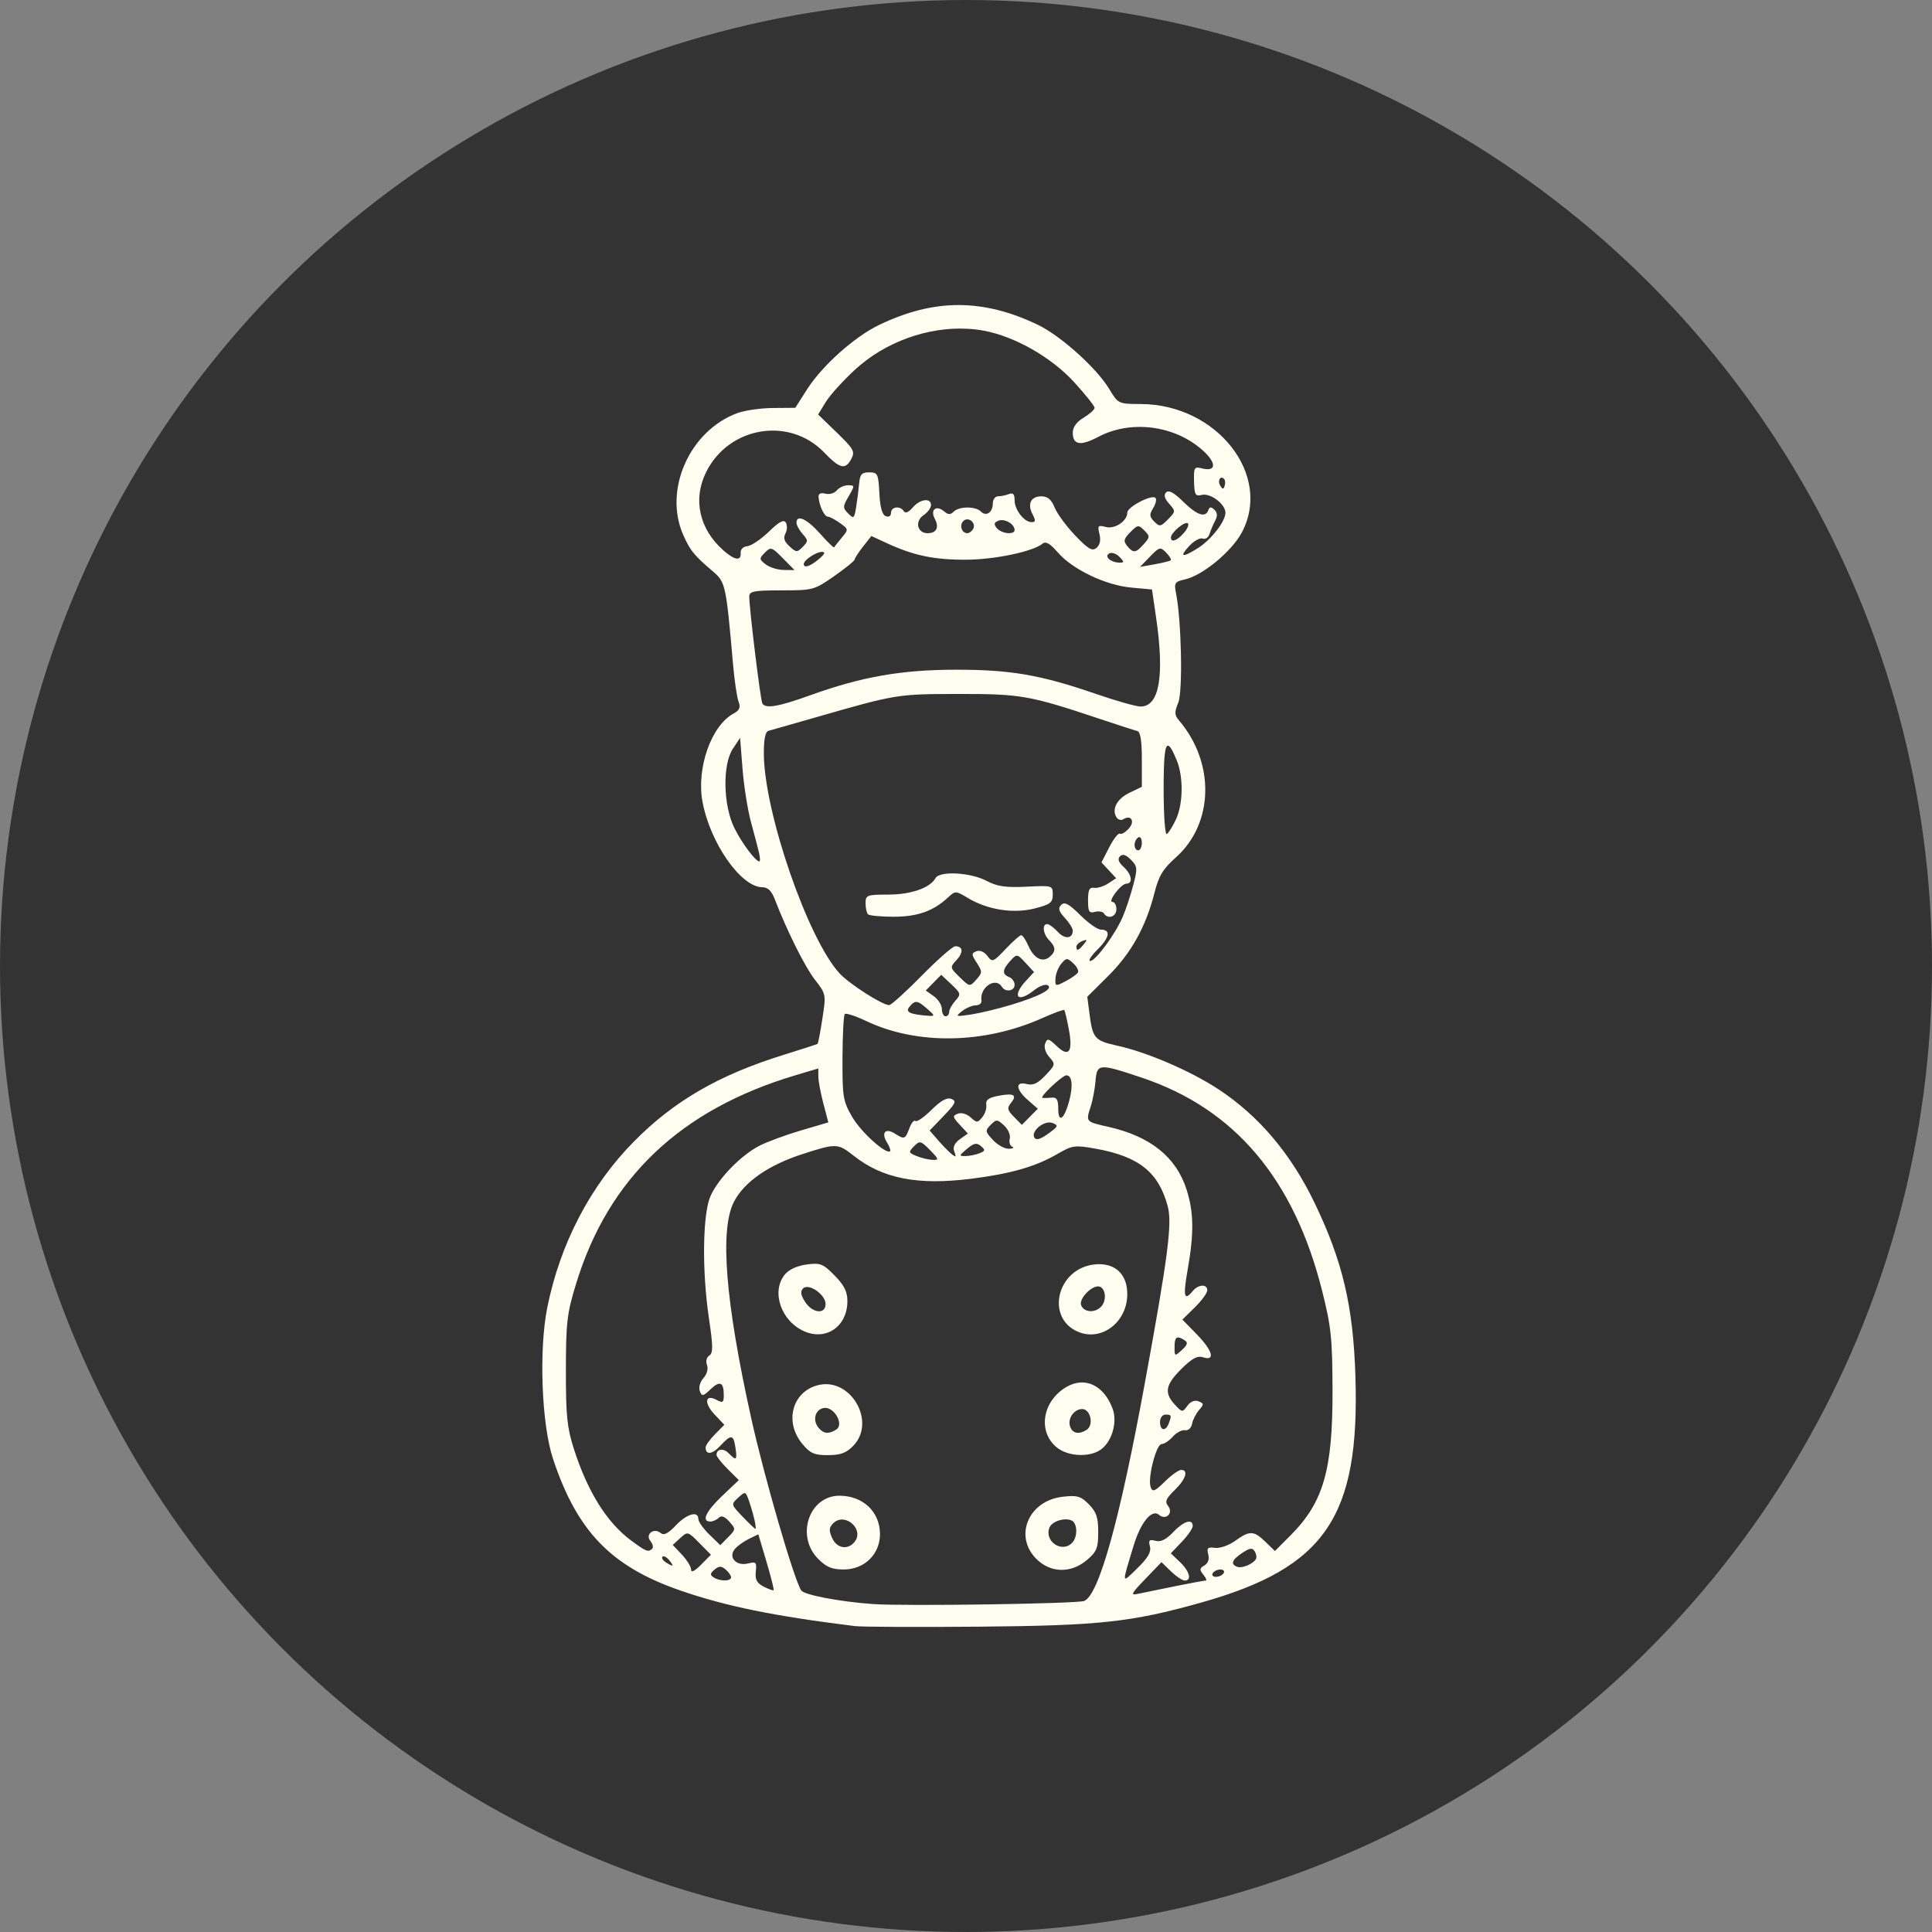 <svg width="114" height="114" viewBox="0 0 114 114" fill="none" xmlns="http://www.w3.org/2000/svg">
<rect x="0" y="0" width="114" height="114" fill="#808080" stroke="none"/>
<circle cx="57" cy="57" r="57" fill="#333333"/>
<g clip-path="url(#clip0_34_15)">
<path d="M56.561 18C55.032 18 53.502 18.39 51.881 19.169C50.415 19.873 48.52 21.568 47.615 22.985L46.926 24.064L45.621 24.074C44.904 24.079 43.962 24.212 43.529 24.369C40.696 25.395 39.13 28.916 40.322 31.578C40.735 32.501 40.944 32.758 42.065 33.715C42.809 34.349 42.843 34.509 43.253 39.187C43.336 40.145 43.482 41.136 43.577 41.39C43.71 41.747 43.643 41.909 43.281 42.106C41.971 42.817 41.089 45.316 41.449 47.294C41.894 49.733 43.724 52.352 44.983 52.352C45.305 52.352 45.527 52.566 45.716 53.06C46.432 54.923 47.499 57.06 48.092 57.819C48.741 58.651 48.746 58.676 48.527 60.102C48.405 60.895 48.277 61.566 48.242 61.593C48.206 61.619 47.309 61.911 46.247 62.241C42.415 63.43 39.773 64.96 37.401 67.361C34.838 69.957 33.042 73.401 32.29 77.166C31.79 79.671 31.957 84.053 32.631 86.079C34.053 90.361 36.053 92.431 40.134 93.846C42.824 94.779 45.671 95.36 50.43 95.948C50.843 96 54.125 96.015 57.723 95.984C64.883 95.922 66.748 95.721 70.857 94.567C78.2 92.505 80.24 89.518 79.978 81.209C79.848 77.056 79.222 74.405 77.558 70.957C76.171 68.083 74.293 65.861 71.926 64.293C70.279 63.203 67.675 62.08 65.89 61.692C64.613 61.414 64.471 61.253 64.295 59.881L64.157 58.814L65.391 57.589C66.739 56.251 67.614 54.683 68.113 52.711C68.375 51.676 68.614 51.279 69.391 50.586C71.623 48.592 71.703 45.011 69.57 42.511C69.3 42.195 69.292 42.03 69.525 41.462C69.798 40.792 69.715 36.637 69.395 35.016C69.272 34.391 69.315 34.323 69.921 34.188C70.957 33.958 72.664 32.551 73.267 31.433C75.093 28.045 71.814 23.86 67.32 23.84C65.986 23.834 65.98 23.831 65.445 22.943C64.705 21.715 62.588 19.813 61.239 19.165C59.618 18.388 58.09 18 56.561 18ZM57.077 19.399C57.409 19.416 57.737 19.454 58.059 19.514C59.881 19.852 62.048 21.088 63.385 22.554C64.046 23.278 64.588 23.958 64.588 24.064C64.588 24.17 64.298 24.43 63.944 24.643C63.524 24.895 63.3 25.203 63.3 25.532C63.3 26.258 63.756 26.332 64.806 25.777C66.713 24.769 69.274 25.087 70.926 26.536C71.794 27.297 71.797 27.859 70.929 27.639C70.468 27.521 70.434 27.576 70.456 28.41C70.476 29.195 70.533 29.295 70.912 29.202C71.421 29.076 72.309 29.746 72.309 30.255C72.309 30.767 71.459 31.857 70.678 32.347C69.757 32.925 69.561 32.875 70.17 32.218C70.45 31.915 70.809 31.717 70.966 31.779C71.124 31.84 71.304 31.721 71.368 31.513C71.431 31.306 71.58 30.953 71.699 30.73C71.852 30.443 71.839 30.25 71.657 30.077C71.463 29.893 71.373 29.899 71.299 30.103C71.13 30.572 70.629 30.402 69.816 29.601C69.275 29.069 68.961 28.897 68.809 29.051C68.656 29.206 68.712 29.416 68.987 29.724C69.377 30.163 69.376 30.183 68.918 30.647C68.49 31.082 68.421 31.093 68.108 30.776C67.821 30.484 67.811 30.358 68.046 29.977C68.2 29.727 68.259 29.457 68.18 29.377C67.965 29.159 66.518 29.913 66.518 30.242C66.518 30.747 65.785 31.238 65.245 31.094C64.789 30.973 64.752 31.015 64.875 31.513C64.964 31.872 64.903 32.157 64.702 32.327C64.449 32.539 64.218 32.406 63.448 31.602C62.929 31.061 62.382 30.318 62.233 29.952C62.036 29.47 61.818 29.286 61.444 29.286C60.822 29.286 60.606 29.74 60.932 30.357C61.12 30.714 61.109 30.81 60.874 30.81C60.434 30.81 59.868 30.083 59.868 29.518C59.868 29.155 59.777 29.058 59.529 29.154C59.342 29.227 59.053 29.286 58.886 29.286C58.718 29.286 58.581 29.477 58.581 29.709C58.581 30.239 58.191 30.501 57.876 30.181C57.564 29.865 56.59 29.87 56.274 30.191C56.086 30.382 55.947 30.377 55.704 30.172C55.24 29.782 54.876 30.074 55.158 30.61C55.431 31.126 55.262 31.462 54.731 31.462C54.125 31.462 53.966 30.757 54.492 30.402C54.736 30.238 54.935 29.969 54.935 29.804C54.935 29.355 54.287 29.443 53.853 29.95C53.617 30.226 53.419 30.309 53.332 30.168C53.124 29.826 52.575 29.892 52.575 30.259C52.575 30.449 52.449 30.529 52.263 30.457C52.053 30.375 51.931 29.934 51.888 29.104C51.829 27.952 51.789 27.872 51.288 27.872C50.848 27.872 50.742 27.989 50.695 28.525C50.664 28.884 50.585 29.51 50.519 29.916C50.408 30.601 50.374 30.628 50.047 30.296C49.72 29.965 49.722 29.892 50.075 29.286C50.443 28.653 50.442 28.634 50.039 28.634C49.811 28.634 49.513 28.771 49.376 28.938C49.239 29.105 48.938 29.191 48.706 29.13C48.436 29.058 48.291 29.125 48.3 29.315C48.326 29.81 48.638 30.483 48.843 30.485C48.949 30.486 49.271 30.654 49.557 30.86C50.075 31.23 50.076 31.235 49.667 31.728C49.44 32.001 49.237 32.258 49.216 32.298C49.194 32.339 48.82 31.971 48.384 31.482C47.612 30.614 46.998 30.333 46.998 30.847C46.998 30.987 47.161 31.284 47.359 31.506C47.694 31.883 47.694 31.936 47.366 32.271C47.036 32.605 46.981 32.602 46.583 32.236C46.274 31.953 46.208 31.741 46.346 31.478C46.452 31.277 46.463 30.988 46.371 30.837C46.249 30.636 45.975 30.782 45.367 31.372C44.907 31.819 44.338 32.203 44.102 32.227C43.849 32.252 43.686 32.417 43.703 32.628C43.744 33.118 43.352 33.064 42.697 32.488C41.263 31.227 40.87 29.476 41.66 27.87C42.992 25.165 46.573 24.562 48.629 26.697C49.561 27.666 49.883 27.741 50.236 27.072C50.461 26.647 50.373 26.488 49.381 25.529L48.275 24.459L48.724 23.722C48.971 23.317 49.754 22.452 50.466 21.799C52.239 20.171 54.753 19.277 57.077 19.399ZM72.073 28.186C72.117 28.181 72.17 28.202 72.224 28.257C72.296 28.329 72.313 28.512 72.263 28.664C72.191 28.885 72.14 28.884 72.005 28.663C71.871 28.443 71.939 28.2 72.073 28.186ZM57.086 30.645C57.34 30.652 57.578 30.954 57.413 31.226C57.333 31.356 57.183 31.462 57.079 31.462C56.748 31.462 56.593 30.998 56.841 30.747C56.915 30.672 57.001 30.642 57.086 30.645ZM59.224 30.7C59.539 30.753 59.868 31.009 59.868 31.271C59.868 31.575 59.087 31.493 58.816 31.162C58.625 30.928 58.65 30.829 58.925 30.722C59.014 30.687 59.118 30.683 59.224 30.7ZM70.093 30.882C70.17 30.96 70.058 31.221 69.843 31.461C69.439 31.915 69.092 32.032 69.092 31.714C69.092 31.425 69.936 30.723 70.093 30.882ZM67.144 31.056C67.254 31.043 67.351 31.127 67.521 31.299C67.861 31.644 67.859 31.694 67.489 32.109C67.015 32.639 66.87 32.655 66.508 32.212C66.277 31.929 66.307 31.797 66.695 31.403C66.913 31.183 67.034 31.07 67.144 31.056ZM51.416 31.629L52.371 32.069C53.931 32.787 55.153 33.038 57.028 33.026C58.717 33.016 60.964 32.541 61.521 32.076C61.705 31.923 61.965 32.075 62.418 32.598C63.284 33.598 65.23 34.531 66.745 34.67L67.975 34.783L68.211 36.396C68.723 39.884 68.413 41.69 67.303 41.69C67.04 41.69 65.849 41.353 64.657 40.942C61.405 39.82 59.625 39.513 56.392 39.517C53.184 39.521 50.857 39.929 47.82 41.021C45.923 41.703 45.179 41.831 44.983 41.509C44.874 41.331 44.209 35.892 44.211 35.196C44.211 34.888 44.487 34.835 46.115 34.835C47.975 34.835 48.047 34.816 49.225 33.993C49.888 33.53 50.431 33.089 50.431 33.014C50.432 32.938 50.654 32.596 50.924 32.253L51.416 31.629ZM68.412 32.38C68.538 32.349 68.638 32.432 68.809 32.606C69.009 32.809 69.131 33.014 69.079 33.061C69.027 33.108 68.598 33.214 68.126 33.298L67.268 33.451L67.857 32.844C68.133 32.559 68.286 32.412 68.412 32.38ZM45.547 32.393C45.687 32.436 45.865 32.606 46.191 32.938L46.883 33.639L46.243 33.632C45.892 33.628 45.415 33.48 45.184 33.303C44.789 33 44.786 32.961 45.133 32.609C45.306 32.433 45.408 32.349 45.547 32.393ZM48.5 32.565C48.723 32.565 48.667 32.695 48.315 32.993C47.809 33.42 47.427 33.545 47.427 33.282C47.427 33.051 48.155 32.564 48.5 32.565ZM65.727 32.65C65.836 32.684 65.952 32.754 66.048 32.851C66.337 33.145 66.344 33.203 66.081 33.2C65.551 33.195 65.142 32.849 65.443 32.661C65.514 32.616 65.617 32.615 65.727 32.65ZM56.543 40.948C60.219 40.942 60.748 41.035 64.802 42.388C65.922 42.763 66.96 43.098 67.107 43.134C67.292 43.179 67.376 43.702 67.376 44.813V46.428L66.65 46.777C65.909 47.133 65.584 47.741 65.876 48.222C65.967 48.37 66.148 48.424 66.279 48.342C66.741 48.052 66.989 48.462 66.61 48.887C66.409 49.112 66.172 49.249 66.081 49.193C65.991 49.136 65.709 49.494 65.455 49.988L64.994 50.886L65.427 51.354L65.86 51.821L65.384 52.132C65.123 52.302 64.75 52.417 64.555 52.387C64.281 52.345 64.201 52.512 64.201 53.124C64.201 53.794 64.263 53.898 64.608 53.807C64.832 53.747 65.07 53.788 65.136 53.896C65.359 54.262 65.874 54.096 65.874 53.658C65.874 53.419 65.773 53.223 65.65 53.223C65.331 53.223 66.139 52.15 66.464 52.142C66.873 52.131 66.784 51.597 66.298 51.151C65.999 50.876 65.933 50.682 66.086 50.527C66.239 50.372 66.439 50.435 66.729 50.729C67.119 51.125 67.129 51.236 66.864 52.244C66.706 52.842 66.43 53.675 66.251 54.093C65.813 55.117 64.646 56.704 64.331 56.704C64.191 56.704 64.388 56.396 64.768 56.019C65.484 55.308 65.556 54.856 64.952 54.852C64.76 54.851 64.213 54.464 63.737 53.992C63.069 53.33 62.814 53.194 62.617 53.394C62.42 53.593 62.469 53.768 62.831 54.159C63.089 54.437 63.3 54.776 63.3 54.91C63.3 55.395 62.83 55.437 62.417 54.987C62.186 54.735 61.904 54.528 61.79 54.528C61.474 54.528 61.545 55.111 61.906 55.477C62.305 55.882 62.312 56.144 61.933 56.464C61.514 56.816 61.005 56.551 60.683 55.814C60.531 55.466 60.34 55.181 60.258 55.181C60.177 55.181 59.762 55.548 59.338 55.997C58.603 56.774 58.552 56.794 58.262 56.405C58.083 56.164 57.819 56.051 57.618 56.129C57.311 56.249 57.314 56.314 57.637 56.815C57.972 57.335 57.97 57.395 57.607 57.803C57.221 58.235 57.217 58.234 56.629 57.662C56.047 57.096 56.044 57.082 56.444 56.646C56.862 56.191 56.826 55.834 56.363 55.834C56.218 55.834 55.331 56.614 54.391 57.568C53.451 58.522 52.586 59.305 52.468 59.307C52.076 59.316 50.117 58.063 49.538 57.434C47.658 55.388 45.081 47.904 45.071 44.458C45.069 43.632 45.16 43.174 45.336 43.127C45.483 43.087 46.714 42.736 48.071 42.346C52.896 40.959 52.934 40.953 56.543 40.948ZM43.67 43.539L43.816 45.389C43.896 46.406 44.124 47.826 44.322 48.544C44.52 49.263 44.731 50.07 44.792 50.34C44.853 50.609 44.86 50.829 44.808 50.829C44.583 50.829 43.791 49.774 43.339 48.871C42.67 47.537 42.621 45.123 43.242 44.184L43.67 43.539ZM68.92 43.998C69.038 44.004 69.205 44.304 69.435 44.864C69.837 45.839 69.816 47.438 69.387 48.352C69.196 48.761 68.954 49.149 68.851 49.214C68.746 49.279 68.662 48.108 68.662 46.586C68.662 44.796 68.724 43.988 68.92 43.998ZM67.244 49.398C67.321 49.418 67.375 49.543 67.375 49.728C67.375 49.975 67.279 50.176 67.161 50.176C67.043 50.176 66.947 50.035 66.947 49.863C66.947 49.69 67.043 49.489 67.161 49.415C67.191 49.396 67.219 49.391 67.244 49.398ZM56.439 51.543C55.837 51.511 55.322 51.596 55.202 51.813C54.883 52.392 53.757 52.785 52.414 52.786C51.153 52.788 51.074 52.818 51.074 53.295C51.074 53.575 51.138 53.868 51.216 53.948C51.295 54.028 51.975 54.093 52.729 54.093C54.132 54.093 55.065 53.765 55.924 52.969C56.372 52.555 56.386 52.554 57.107 52.986C58.276 53.686 59.795 53.925 61.048 53.605C61.977 53.368 62.12 53.259 62.12 52.788C62.12 52.25 62.101 52.245 60.564 52.32C59.338 52.38 58.838 52.306 58.205 51.973C57.733 51.724 57.042 51.575 56.439 51.543ZM64.103 55.476C64.114 55.505 64.061 55.581 63.948 55.72C63.639 56.098 63.514 56.137 63.514 55.858C63.514 55.751 63.673 55.602 63.867 55.526C64.014 55.469 64.091 55.448 64.103 55.476ZM60.022 56.394C60.135 56.409 60.262 56.544 60.511 56.813L61.015 57.357L60.549 57.861C59.686 58.793 60.033 59.216 61.017 58.431C61.326 58.184 61.69 58.051 61.825 58.136C62.165 58.349 61.362 58.777 59.654 59.294C58.887 59.526 57.825 59.781 57.294 59.862C56.391 60 56.356 59.988 56.758 59.67C56.994 59.483 57.36 59.327 57.572 59.322C57.783 59.319 57.937 59.194 57.913 59.044C57.79 58.268 58.747 57.619 59.117 58.228C59.324 58.567 59.868 58.483 59.868 58.112C59.868 57.929 59.723 57.722 59.546 57.654C59.12 57.488 59.141 57.213 59.616 56.695C59.81 56.484 59.909 56.379 60.022 56.394ZM62.952 56.596C63.046 56.592 63.149 56.675 63.33 56.841C63.544 57.037 63.667 57.283 63.603 57.388C63.54 57.492 63.21 57.723 62.871 57.901C62.279 58.212 62.256 58.205 62.279 57.736C62.292 57.468 62.446 57.076 62.621 56.866C62.77 56.688 62.857 56.599 62.952 56.596ZM55.537 57.519L56.136 58.082C56.702 58.615 56.714 58.666 56.37 59.051C56.17 59.275 56.007 59.573 56.007 59.714C56.007 59.854 55.911 59.969 55.793 59.969C55.675 59.969 55.578 59.778 55.578 59.545C55.578 59.313 55.363 58.97 55.101 58.784L54.625 58.446L55.081 57.983L55.537 57.519ZM54.095 59.123C54.245 59.141 54.426 59.275 54.72 59.533C55.165 59.925 55.174 59.966 54.806 59.939C53.691 59.858 53.403 59.724 53.661 59.408C53.828 59.203 53.946 59.106 54.095 59.123ZM62.797 59.602C62.837 59.644 62.96 60.159 63.07 60.748C63.319 62.083 63.072 62.412 62.343 61.717C61.867 61.264 61.795 61.248 61.671 61.576C61.589 61.792 61.69 62.12 61.916 62.374C62.288 62.791 62.281 62.825 61.692 63.449C61.238 63.93 60.957 64.061 60.583 63.965C59.892 63.789 59.931 64.284 60.66 64.918L61.237 65.422L60.767 65.898L60.297 66.375L59.832 65.904C59.44 65.506 59.411 65.378 59.648 65.088C60.04 64.61 59.827 64.485 58.915 64.659C58.336 64.769 58.15 64.905 58.196 65.183C58.231 65.39 58.125 65.724 57.96 65.924C57.683 66.264 57.634 66.259 57.272 65.932C57.047 65.726 56.727 65.633 56.519 65.714C56.194 65.841 56.206 65.908 56.634 66.37L57.111 66.885L56.638 67.221C56.347 67.428 56.215 67.688 56.294 67.897C56.364 68.084 56.401 68.236 56.376 68.234C56.254 68.225 55.853 67.853 55.377 67.308L54.854 66.707L55.681 65.848C56.392 65.11 56.456 64.967 56.136 64.843C55.876 64.742 55.518 64.939 54.959 65.493C54.518 65.93 54.093 66.223 54.015 66.144C53.938 66.065 53.777 66.259 53.659 66.575C53.413 67.23 53.367 67.247 52.796 66.885C52.25 66.539 51.982 66.833 52.33 67.398C52.481 67.644 52.569 67.881 52.524 67.926C52.301 68.152 50.802 66.802 50.289 65.913C49.743 64.968 49.704 64.736 49.712 62.432C49.717 61.074 49.778 59.905 49.847 59.834C49.917 59.764 50.487 59.95 51.114 60.248C54.114 61.673 58.094 61.604 61.519 60.067C62.181 59.77 62.756 59.561 62.797 59.602ZM65.091 62.979C65.446 62.954 66.107 63.165 67.376 63.59C72.854 65.424 76.359 69.57 78.017 76.18C78.549 78.297 78.619 78.977 78.627 82.055C78.64 86.744 78.086 88.656 76.15 90.596L75.228 91.52L74.668 90.977C73.981 90.309 73.738 90.302 72.884 90.918C72.513 91.186 71.982 91.371 71.695 91.333C71.261 91.276 71.195 91.339 71.294 91.719C71.368 92.008 71.285 92.247 71.066 92.371C70.776 92.535 70.766 92.622 71.005 92.914C71.161 93.105 71.225 93.262 71.147 93.262C71.068 93.262 70.26 93.411 69.351 93.594C68.441 93.776 67.456 93.978 67.161 94.043C66.684 94.149 66.73 94.053 67.58 93.169L68.535 92.176L69.093 92.719C69.4 93.017 69.767 93.262 69.908 93.262C70.337 93.262 70.195 92.714 69.625 92.171L69.085 91.657L69.732 90.98C70.087 90.608 70.379 90.186 70.379 90.042C70.379 89.586 69.836 89.758 69.222 90.408C68.81 90.844 68.493 91 68.183 90.918C67.815 90.82 67.757 90.879 67.853 91.25C67.938 91.579 67.737 91.925 67.112 92.535C66.162 93.46 66.177 93.55 66.893 91.195C67.311 89.822 67.964 89.028 68.385 89.382C68.806 89.736 69.264 89.274 68.915 88.847C68.724 88.613 68.81 88.413 69.31 87.927C69.969 87.287 70.146 86.734 69.692 86.734C69.55 86.734 69.119 87.043 68.734 87.422C68.141 88.005 68.012 88.056 67.897 87.751C67.704 87.243 68.222 85.21 68.543 85.21C68.69 85.21 68.986 85.014 69.2 84.774C69.415 84.533 69.74 84.362 69.923 84.393C70.111 84.425 70.292 84.26 70.339 84.013C70.385 83.774 70.571 83.409 70.752 83.202C71.048 82.863 71.044 82.812 70.719 82.685C70.493 82.597 70.247 82.697 70.061 82.953C69.774 83.349 69.752 83.346 69.321 82.88C68.68 82.186 68.769 81.707 69.712 80.772C70.347 80.144 70.657 79.979 70.999 80.09C71.731 80.325 71.549 79.688 70.61 78.726L69.769 77.864L70.503 77.142C70.907 76.746 71.237 76.293 71.237 76.137C71.237 75.752 70.707 75.779 70.379 76.18C69.872 76.799 69.8 76.501 70.078 74.929C70.459 72.769 70.444 71.536 70.017 70.198C69.403 68.272 67.879 67.048 65.391 66.488C64.052 66.186 64.063 66.2 64.363 65.278C64.476 64.931 64.602 64.255 64.644 63.776C64.688 63.262 64.737 63.003 65.091 62.979ZM48.285 63.046L48.287 63.52C48.289 63.781 48.422 64.497 48.583 65.111L48.876 66.228L47.249 66.707C46.355 66.971 45.252 67.378 44.8 67.612C43.715 68.174 42.378 69.549 41.925 70.572C41.458 71.626 41.414 74.972 41.83 77.778C42.078 79.445 42.082 79.842 41.853 79.986C41.691 80.088 41.634 80.321 41.717 80.541C41.802 80.767 41.717 81.082 41.507 81.317C41.305 81.544 41.214 81.869 41.293 82.08C41.419 82.41 41.481 82.4 41.925 81.977C42.476 81.451 42.708 81.552 42.708 82.317C42.708 82.759 42.649 82.8 42.292 82.606C41.604 82.233 41.522 82.782 42.164 83.462L42.74 84.071L42.188 84.631C41.884 84.939 41.636 85.287 41.636 85.406C41.636 85.867 42.025 85.825 42.5 85.312C43.143 84.617 43.282 84.635 43.397 85.428C43.505 86.17 43.452 86.213 42.997 85.752C42.683 85.433 42.279 85.488 42.279 85.85C42.279 85.948 42.575 86.323 42.937 86.682L43.595 87.335L42.615 88.266C41.647 89.187 41.372 89.78 41.914 89.78C42.068 89.78 42.292 89.68 42.413 89.557C42.563 89.405 42.759 89.477 43.032 89.783C43.423 90.221 43.422 90.241 42.966 90.703L42.501 91.175L41.854 90.545C41.498 90.199 41.207 89.788 41.207 89.631C41.207 89.128 40.522 89.324 39.874 90.012C39.426 90.487 39.171 90.616 38.986 90.46C38.586 90.123 38.053 90.531 38.376 90.926C38.515 91.096 38.566 91.299 38.488 91.378C38.26 91.609 38.119 91.554 37.222 90.886C35.796 89.822 34.668 88.01 33.856 85.475C33.461 84.243 33.388 83.519 33.391 80.859C33.394 78.023 33.455 77.504 33.994 75.745C35.903 69.505 40.154 65.468 46.944 63.445L48.285 63.046ZM62.925 63.45C63.258 63.45 63.327 64.063 63.094 64.941C62.799 66.054 62.442 66.309 62.442 65.408C62.442 64.891 62.352 64.738 62.067 64.767C61.86 64.788 61.613 64.795 61.517 64.781C61.305 64.75 62.681 63.45 62.925 63.45ZM58.825 66.125C58.931 66.13 59.045 66.223 59.247 66.409C59.485 66.627 59.636 66.977 59.582 67.185C59.528 67.393 59.595 67.61 59.73 67.666C59.865 67.722 59.775 67.776 59.53 67.785C59.285 67.794 58.863 67.562 58.592 67.27C58.131 66.773 58.122 66.713 58.456 66.374C58.624 66.205 58.72 66.121 58.825 66.125ZM61.908 66.232C61.976 66.23 62.041 66.24 62.1 66.263C62.472 66.403 62.449 66.462 61.848 66.896C61.396 67.223 61.138 67.297 61.037 67.131C60.833 66.797 61.434 66.244 61.908 66.232ZM54.327 67.413C54.452 67.443 54.604 67.585 54.877 67.863C55.401 68.395 55.417 68.454 55.037 68.441C54.803 68.434 54.378 68.332 54.092 68.216C53.603 68.018 53.593 67.982 53.932 67.638C54.102 67.466 54.201 67.383 54.327 67.413ZM57.525 67.499C57.648 67.474 57.752 67.519 57.879 67.625C58.151 67.855 58.14 67.912 57.797 68.049C57.579 68.136 57.208 68.211 56.972 68.215C56.572 68.222 56.577 68.194 57.054 67.792C57.259 67.618 57.402 67.524 57.525 67.499ZM49.265 67.628C49.653 67.642 49.911 67.831 50.389 68.208C52.092 69.548 54.156 69.95 57.302 69.554C59.656 69.257 61.102 68.841 62.407 68.084C63.273 67.581 63.425 67.56 64.633 67.776C67.197 68.234 68.359 69.159 68.902 71.172C69.175 72.187 68.925 74.123 67.551 81.62C66.074 89.683 64.844 94.106 63.977 94.466C63.58 94.632 53.343 94.782 51.503 94.649C49.528 94.507 47.438 94.108 47.272 93.841C46.829 93.128 45.101 87.173 44.332 83.708C42.799 76.801 42.459 72.559 43.307 70.914C43.912 69.741 45.346 68.744 47.362 68.095C48.359 67.773 48.877 67.613 49.265 67.628ZM48.094 74.57C47.953 74.57 47.789 74.587 47.584 74.615C47.022 74.692 46.538 74.917 46.303 75.211C45.486 76.235 46.097 77.975 47.481 78.566C48.772 79.117 50.001 78.247 50.001 76.782C50.001 76.209 49.819 75.843 49.244 75.26C48.728 74.736 48.515 74.572 48.094 74.57ZM64.949 74.596C64.81 74.59 64.665 74.597 64.512 74.618C62.352 74.91 61.698 77.767 63.605 78.581C64.998 79.176 66.515 78.018 66.517 76.359C66.518 75.289 65.916 74.633 64.949 74.596ZM64.718 75.911C64.779 75.9 64.837 75.902 64.888 75.919C65.235 76.036 65.305 76.698 65.008 77.061C64.659 77.487 63.962 77.462 63.794 77.016C63.663 76.67 64.287 75.985 64.718 75.911ZM47.536 75.948C47.595 75.936 47.661 75.939 47.731 75.951C48.151 76.031 48.714 76.525 48.714 76.947C48.714 77.574 47.942 77.494 47.508 76.822C47.247 76.419 47.213 76.201 47.384 76.028C47.425 75.986 47.477 75.96 47.536 75.948ZM69.468 78.926C69.508 78.914 69.556 78.917 69.614 78.935C69.691 78.959 69.786 79.009 69.901 79.083C70.109 79.217 70.072 79.352 69.74 79.657C69.315 80.047 69.306 80.044 69.306 79.478C69.306 79.139 69.349 78.963 69.468 78.926ZM63.721 81.578C63.453 81.598 63.178 81.688 62.906 81.851C61.491 82.699 61.221 84.501 62.371 85.418C63.034 85.947 64.293 86.005 64.952 85.536C65.613 85.067 65.947 83.911 65.651 83.121C65.258 82.072 64.523 81.515 63.721 81.578ZM48.575 81.681C48.457 81.691 48.337 81.712 48.215 81.746C46.727 82.163 46.281 83.919 47.339 85.194C47.806 85.757 48.046 85.863 48.85 85.863C49.579 85.863 49.931 85.737 50.332 85.329C51.575 84.069 50.514 81.853 48.923 81.684C48.81 81.672 48.694 81.671 48.575 81.681ZM48.621 83.079C49.218 82.992 49.821 84.047 49.348 84.351C48.903 84.636 48.59 84.604 48.294 84.242C47.925 83.792 48.105 83.154 48.621 83.079ZM63.86 83.143C64.35 83.143 64.553 84.09 64.123 84.366C63.675 84.654 63.299 84.591 63.152 84.202C62.971 83.723 63.359 83.143 63.86 83.143ZM68.77 83.47C69.131 83.47 69.145 83.51 68.962 83.996C68.778 84.482 68.448 84.424 68.448 83.905C68.448 83.663 68.591 83.47 68.77 83.47ZM43.952 88.106C44.031 88.122 44.081 88.249 44.173 88.5C44.277 88.785 44.426 89.288 44.504 89.617C44.582 89.946 44.616 90.215 44.578 90.215C44.54 90.215 44.197 89.89 43.817 89.492C43.131 88.774 43.129 88.767 43.555 88.376C43.764 88.184 43.872 88.09 43.952 88.106ZM49.533 88.257C47.744 88.257 46.938 90.624 48.268 91.973C48.76 92.472 49.088 92.609 49.786 92.609C51.011 92.609 51.934 91.7 51.925 90.504C51.914 89.197 50.913 88.257 49.533 88.257ZM63.24 88.278C63.092 88.278 62.917 88.293 62.701 88.318C60.697 88.547 59.809 90.625 61.139 91.973C61.978 92.824 63.195 92.854 64.141 92.046C64.715 91.556 64.802 91.341 64.802 90.404C64.802 89.535 64.694 89.216 64.249 88.764C63.889 88.399 63.685 88.275 63.24 88.278ZM62.844 89.653C62.975 89.649 63.103 89.666 63.213 89.71C63.581 89.853 63.608 90.685 63.257 91.043C62.655 91.653 61.615 90.954 61.921 90.144C62.026 89.868 62.452 89.665 62.844 89.653ZM49.729 89.663C50.323 89.701 50.88 90.427 50.422 90.987C50.02 91.478 49.375 91.363 49.1 90.751C48.902 90.311 48.914 90.136 49.16 89.888C49.33 89.715 49.532 89.651 49.729 89.663ZM40.612 90.494C40.755 90.531 40.928 90.703 41.264 91.044L41.948 91.738L41.363 92.332C40.988 92.712 40.778 92.814 40.778 92.616C40.778 92.446 40.534 92.049 40.237 91.734L39.696 91.161L40.138 90.755C40.355 90.556 40.469 90.458 40.612 90.494ZM44.746 90.532L45.227 92.152C45.492 93.043 45.681 93.799 45.649 93.832C45.616 93.865 45.352 93.77 45.06 93.62C44.655 93.41 44.547 93.203 44.597 92.733C44.656 92.181 44.611 92.134 44.139 92.254C43.452 92.429 42.956 91.897 43.353 91.411C43.501 91.23 43.874 90.959 44.184 90.807L44.746 90.532ZM73.787 91.389C73.897 91.376 73.969 91.428 74.038 91.542C74.133 91.698 74.163 91.904 74.106 91.999C73.928 92.292 73.288 92.555 73.006 92.453C72.592 92.302 72.685 92.041 73.301 91.632C73.527 91.482 73.677 91.402 73.787 91.389ZM39.091 91.854C39.159 91.785 39.337 91.877 39.486 92.06C39.796 92.438 39.736 92.474 39.282 92.182C39.109 92.071 39.023 91.923 39.091 91.854ZM42.492 92.448C42.59 92.447 42.687 92.501 42.815 92.609C42.992 92.758 43.137 92.966 43.137 93.071C43.137 93.311 42.478 93.319 42.108 93.076C41.886 92.933 41.897 92.84 42.162 92.617C42.294 92.506 42.394 92.45 42.492 92.448ZM72.013 92.609C72.19 92.609 72.275 92.707 72.202 92.827C72.129 92.946 71.924 93.044 71.748 93.044C71.571 93.044 71.486 92.946 71.558 92.827C71.631 92.707 71.836 92.609 72.013 92.609Z" fill="#FEFEF0"/>
</g>
<defs>
<clipPath id="clip0_34_15">
<rect width="48" height="78" fill="white" transform="translate(32 18)"/>
</clipPath>
</defs>
</svg>

